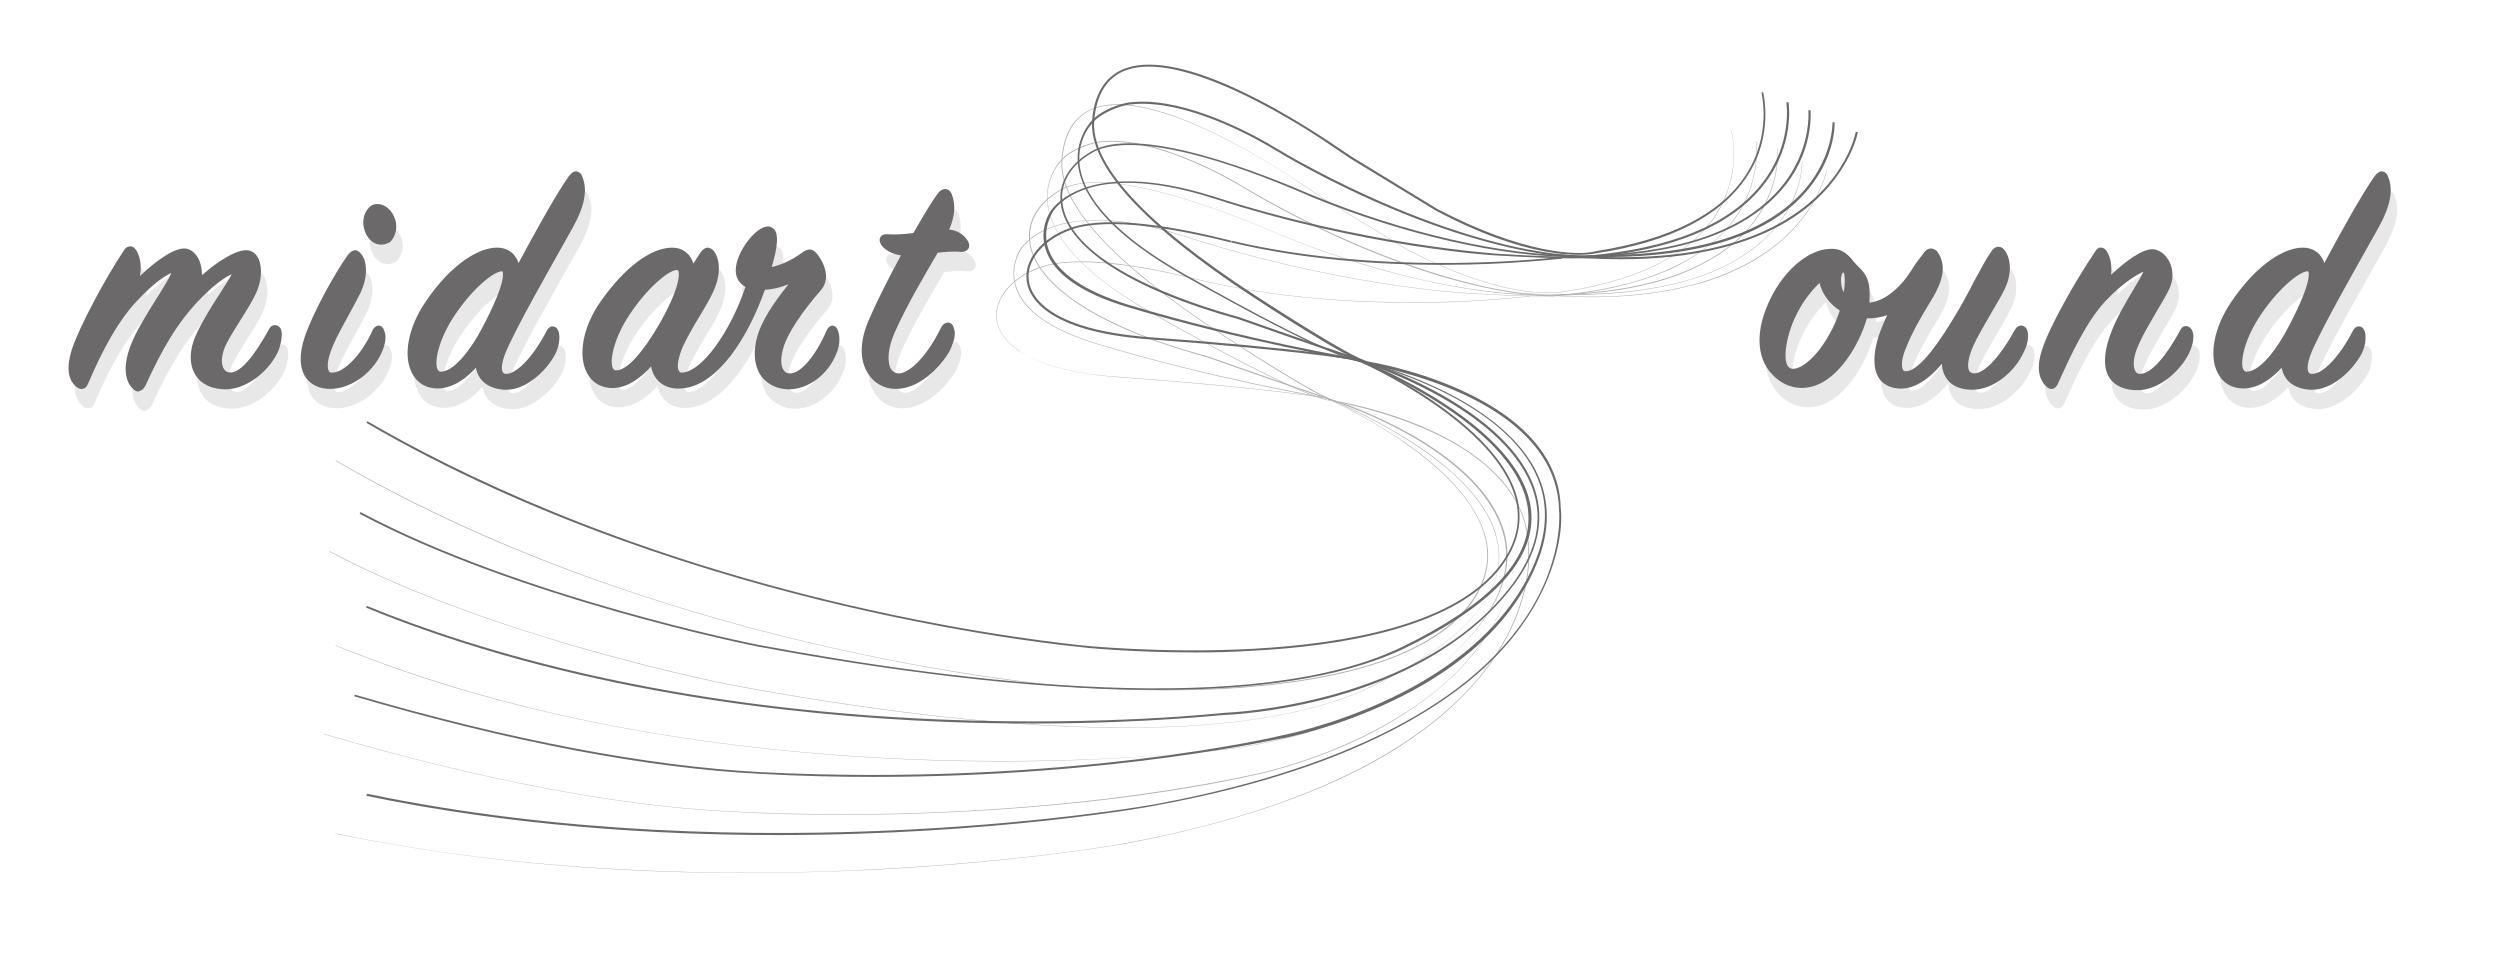 <?xml version="1.0" encoding="utf-8"?>
<!-- Generator: Adobe Illustrator 17.0.0, SVG Export Plug-In . SVG Version: 6.00 Build 0)  -->
<!DOCTYPE svg PUBLIC "-//W3C//DTD SVG 1.1//EN" "http://www.w3.org/Graphics/SVG/1.1/DTD/svg11.dtd">
<svg xmlns="http://www.w3.org/2000/svg" xmlns:xlink="http://www.w3.org/1999/xlink" version="1.1" id="Livello_1" x="0px" y="0px" width="580.5px" height="226.8px" viewBox="0 0 580.5 226.8" xml:space="preserve">
<g>
	<defs>
		<rect id="SVGID_1_" width="580.5" height="226.8"/>
	</defs>
	<clipPath id="SVGID_2_">
		<use xlink:href="#SVGID_1_"/>
	</clipPath>
	<path clip-path="url(#SVGID_2_)" fill="#E9E8E9" d="M33.7,95.4c-0.4,0-0.9-0.1-1.4-0.7c-0.7-0.6-3.1-3.5-0.3-10.4   c1.2-3,3.6-6.9,5.8-10.4c1.4-2.2,3-4.8,3.5-6c-1.1,0.4-4.1,2.2-8.3,6.8c-3.8,4.1-7.4,10.3-11.1,19c-0.3,0.7-0.7,1-1.2,1.1   c-0.5,0.1-1-0.1-1.5-0.5c-2-1.7-2.3-4.6-1-8.7c1.7-5.1,7.5-16.1,12.1-23c0.5-0.8,1.1-0.9,1.5-0.9c0.4,0,0.9,0.2,1.4,1   c0.9,1.6,1.2,3.6,0.8,5.9c3.2-3.1,7.6-6.4,10.2-6.4c0,0,0.1,0,0.1,0h0c1.1,0,2,0.6,2.8,1.6c0.9,1.2,1.3,2.9,1.3,4.6   c3.5-3.1,7.7-5.8,10.2-5.8c0,0,0.1,0,0.1,0c1,0,1.9,0.5,2.5,1.4c1.2,1.8,1.2,5.1,0,8c-0.8,2-2.4,4.5-3.9,6.9   c-1.2,1.9-2.4,3.8-3.2,5.4c-1.2,2.3-1.4,4.7-0.6,5.9c0.4,0.6,0.9,0.8,1.6,0.8c3.3-0.1,7.5-7.6,8.9-10.1c0.4-0.8,1-0.9,1.3-0.9   c0.5,0,1,0.2,1.3,0.7c0.7,0.9,0.2,3.8-0.6,5.6c-2.4,4.9-7.6,8.6-12.1,8.6c-3.2,0-5.7-1.2-7-3.3c-1.5-2.4-1.5-5.8,0.1-9.3   c1.4-3.1,3.7-6.8,5.6-9.7c1-1.6,2.2-3.4,2.7-4.4c-1,0.4-3.3,1.7-6.8,5.2c-5.9,5.9-9.5,12.5-13.2,20.6c-0.4,0.8-0.9,1.2-1.5,1.3   C33.8,95.4,33.8,95.4,33.7,95.4"/>
	<path clip-path="url(#SVGID_2_)" fill="#E9E8E9" d="M78.2,94.8c-2.5,0-4.4-0.9-5.6-2.5c-1.6-2.2-1.7-5.6-0.3-9.7h0   c2-5.8,7.1-14.9,9.9-18.8c0.4-0.5,0.9-1.1,1.7-1.2c0.5,0,0.9,0.2,1.3,0.7c1.5,1.5,1.9,5.2,0,9.2c-0.7,1.4-1.6,3.1-2.6,4.9   c-1.4,2.6-2.9,5.2-3.8,7.4c-1.4,3.3-1.4,5.2-0.9,5.9c0.1,0.2,0.3,0.4,0.9,0.3c2.8-0.1,6.9-4.5,9.3-10c0.5-0.8,1.1-0.9,1.3-0.9   c0.5,0,1,0.3,1.2,0.9c0.7,1.4,0.5,3.2-0.5,5.4C87.9,91.3,82.8,94.8,78.2,94.8"/>
	<path clip-path="url(#SVGID_2_)" fill="#E9E8E9" d="M89.6,81.6"/>
	<path clip-path="url(#SVGID_2_)" fill="#E9E8E9" d="M90.1,61.3c-0.1,0-0.2,0-0.4,0c-1.2-0.1-2.3-0.9-3-2.1   c-1.3-2.2-1.1-4.9,0.5-6.5c0.6-0.7,1.5-0.9,2.4-0.8c1.3,0.2,2.6,1.2,3.3,2.7c1.2,2.3,0.5,4.7-0.7,6C91.6,61,90.9,61.3,90.1,61.3"/>
	<path clip-path="url(#SVGID_2_)" fill="#E9E8E9" d="M119.1,95c-0.1,0-0.3,0-0.4,0c-3.7-0.2-6.1-2-6.7-5.1c-2,2.2-5.2,4.8-8.9,4.8   c-2.6,0-4.7-1.2-5.9-3.5c-2.2-4.1-0.9-10.7,3.1-16.6c6.3-9.3,12.7-12.6,16.6-12.6c1.5,0,2.8,0.5,3.8,1.5c0.5,0.6,1,1.3,1.2,2.1   c4.1-7.7,9.1-16.6,11.7-20.2c0.6-0.8,1.2-1.2,1.8-1.1c0.4,0.1,1,0.3,1.3,1.2c1.3,3.1,0.6,6.9-2.4,12.2c-0.8,1.4-1.7,3-2.7,4.8   c-3.8,6.8-9.1,16.1-12.1,22.5c-1.6,3.4-1.7,5.3-1.2,6c0.1,0.1,0.3,0.4,0.9,0.3l0,0c2.5-0.1,6.4-4.4,9.3-10.1c0.5-0.8,1.1-1,1.4-0.9   c0.5,0,0.9,0.3,1.2,0.9c0.5,1.1,0.4,3.3-0.6,5.4C128.3,90.8,123.6,95,119.1,95 M118,67.5c-1.9,0-7.2,4.3-11.5,11.1v0   c-3.2,5.1-4.2,10-3.4,11.7c0.2,0.3,0.4,0.5,0.7,0.5c0,0,0,0,0.1,0c2.7,0,6.6-4.3,10-11c5.2-10,4.4-12,4.3-12.2   C118.2,67.5,118.2,67.5,118,67.5L118,67.5z"/>
	<path clip-path="url(#SVGID_2_)" fill="#E9E8E9" d="M191.1,65.5l-2.8,3.1c-5.1,5.7-8.2,10.3-9.3,14.1c-1,3.3-0.7,6.3,0.7,8.2   c1.1,1.5,2.8,2.3,4.9,2.4c3.8,0.1,8.1-3,10-7.3c0.7-1.7,0.6-3.3,0.4-4.1c-2.2,5.2-6.2,11-10.1,10.7c-1-0.1-1.8-0.5-2.4-1.4   c-1-1.5-1.1-4-0.2-6.9c1.6-5,7.2-11.6,8.9-13.6C192.5,69.2,191.9,67.1,191.1,65.5"/>
	<path clip-path="url(#SVGID_2_)" fill="#E9E8E9" d="M184.7,94.9c-0.1,0-0.2,0-0.3,0c-2.6-0.1-4.7-1.2-6.1-3c-1.7-2.4-2-5.8-0.9-9.5   c1-3.3,3.4-7.2,7.2-11.9c-1.9,0.8-3.8,1.2-5.5,1.3c-3.8,10.8-10.9,22.3-19.3,22.9c-2.1,0.2-4-0.4-5.3-1.6c-0.9-0.9-1.6-2.1-1.8-3.5   c-2.1,2.3-5.3,5-9,5c-2.6,0-4.7-1.2-5.9-3.5c-2.2-4.1-0.9-10.8,3.1-16.5c5.5-7.9,11.7-12.6,16.7-12.6c2.4,0,4.2,1.4,4.9,3.7   c0.7-1.1,1.3-2,1.6-2.5c0.5-0.7,1-1.1,1.6-1.2c0.3,0,0.9,0.1,1.4,0.6c1.4,1.6,2,5.1,0.2,9.2c-0.7,1.7-2,3.9-3.4,6.2   c-1.5,2.5-3,5.1-3.9,7.1c-1.3,3.2-1.3,5-0.8,5.6c0.1,0.2,0.3,0.4,0.9,0.3c4.5-0.4,11-9.5,14.5-19.9c-1.7-0.9-2.5-2.5-2.2-4.7   c0.5-3.9,4.6-9.1,7.2-9.3c0.9-0.1,1.4,0.4,1.7,0.7c1,1.2,0.8,3.9-0.6,8.7c2.2-0.5,4.5-1.5,7-3.3c1-0.7,2.1-1.3,3.3,0   c1.5,1.7,3.7,5.7,1.1,8.7c-4.4,5-7.6,9.9-8.6,13c-0.8,2.5-0.8,4.6,0,5.6c0.3,0.4,0.7,0.7,1.3,0.7c2.5,0.2,6.1-4,8.7-10.1   c0.3-0.6,0.8-1,1.3-1c0.3,0,0.9,0.2,1.2,1c0.5,1.1,0.7,3.3-0.3,5.5C193.8,91.5,189.1,94.9,184.7,94.9 M158.6,67.2   c-1.8,0-7.1,4.3-11.4,11.1v0c-3.2,5.1-4.2,10-3.4,11.7c0.2,0.3,0.4,0.5,0.7,0.5c2.5,0.1,6.2-4,10.3-11.1c4.3-7.6,4.6-11.1,4.2-12   C159,67.3,158.9,67.2,158.6,67.2C158.7,67.2,158.7,67.2,158.6,67.2"/>
	<path clip-path="url(#SVGID_2_)" fill="#E9E8E9" d="M209.5,94.8c-0.1,0-0.2,0-0.3,0c-2.5-0.1-4.7-1.3-6.1-3.5   c-1.2-1.8-2.7-5.7,0-12.2c1.5-3.5,4.4-9.5,7.6-15.3c-2.1-0.3-3.7-1.3-4.4-2.2l0,0c-0.7-0.9-0.6-1.6-0.4-2c0.2-0.4,0.7-0.8,1.9-0.7   c1.7,0.1,3.6,0,5.8-0.3c2.7-4.7,4.5-7.7,5.7-9.2c0.7-1,1.4-1,1.8-1c0.3,0,1,0.2,1.4,1.2c0.9,2.4,0.8,5-0.6,8.2   c2.8,0.3,3.9,2,4.3,2.6c0.5,0.9,0.4,1.5,0.2,1.8c-0.3,0.5-0.9,0.8-1.7,0.8c-1.8-0.2-4.1,0-5.5,0.2l-0.2,0.4   c-3,5.1-7.1,12.1-9.8,18.2c-1.5,3.4-1.8,6.7-0.8,8.4c0.4,0.6,1,1,1.7,1c2.6,0.1,6.8-4.2,9.9-10.6c0.4-0.8,1-1.2,1.7-1.2   c0.3,0,1,0.2,1.3,1.3c0.5,1.5,0,3-0.8,4.9C221,88.1,215.9,94.8,209.5,94.8"/>
	<path clip-path="url(#SVGID_2_)" fill="#E9E8E9" d="M459.5,95c-2.5,0-4.4-0.7-5.6-2.1c-0.9-1-1.4-2.3-1.5-3.9   c-3.5,4.1-6.9,6-10.2,5.7c-2-0.2-3.5-1-4.4-2.4c-1.4-2.1-1.4-5.6-0.1-9.7c0.5-1.5,1.2-3.2,2-4.9c-1.6,0.5-3.2,0.8-4.7,0.7   c-1.9,6.5-6.6,13.9-12.2,15.7c-4,1.3-7.9-0.1-10.6-3.6c-3.2-4.3-2.8-10.9,1.1-18c3.3-5.9,8.3-9.9,12.8-10.2c2.5-0.2,4,0.6,5.8,2.9   c0.4,0.5,0.8,0.9,1.1,1.2c1.5,1.5,2.9,2.9,2.6,7.7c0,0.2,0,0.4,0,0.7c4-0.5,7.6-4.1,9.7-7.5c0.6-1,1.5-2.3,2.4-3.4l0.6-0.8   c0.5-0.7,1.1-0.9,1.5-0.9c0.4,0,1,0.1,1.6,0.8c2,2.9,1.5,6.4-1.4,11.1c-2.8,4.6-4.5,7.6-5.9,11.1c-1.2,2.8-1.1,4.6-0.7,5.2   c0.1,0.2,0.3,0.3,0.5,0.3c2.3,0.2,6.1-3.9,10.6-11.3c2.4-3.8,4.1-7.1,5.5-9.8c1.5-2.7,2.6-4.9,3.8-6.6c0.5-0.8,1.1-1.2,1.7-1.2   c0.5,0,1,0.2,1.4,0.7c1.4,1.7,2,5.3,0,9.3c-0.7,1.5-1.9,3.4-3.1,5.5c-1.5,2.6-3.1,5.3-4.1,7.5c-1.4,3.2-1.4,5.1-0.9,5.9   c0.1,0.1,0.4,0.5,1.2,0.5c2.4-0.1,6.1-4.1,9.4-10.2c0.7-1.2,2.1-1.2,2.7-0.1c0.5,1,0.5,3.2-0.7,5.4C469.4,90.7,464.5,95,459.5,95    M424,70.2c-1.8,1.7-3.5,3.9-4.7,6.1c-3.2,5.6-4,12.2-2.4,13.5c0.3,0.3,0.8,0.4,1.4,0.3c1.8-0.3,5-2.6,8-8c1.1-1.9,1.8-3.7,2.4-5.5   C426.6,75.3,424.6,72.9,424,70.2 M429.5,67.7c0,0-0.4,0.4-0.5,1.2v0c-0.1,1.3,0.1,2.5,0.6,3.5c0.3-1.7,0.3-3,0.2-3.7   C429.8,68,429.6,67.8,429.5,67.7"/>
	<path clip-path="url(#SVGID_2_)" fill="#E9E8E9" d="M497.8,95.1c-2.9,0-5-0.9-6.3-2.6c-1.6-2.2-1.6-5.5-0.2-9.7   c1.3-3.9,3.8-8.1,5.6-11.1c0.9-1.5,1.9-3.2,2.3-4.1c-1.2,0.5-4.7,2.4-8.9,6.9c-4.4,4.8-7.8,12.1-11,19.2c-0.3,0.6-0.7,1-1.2,1.1   c-0.5,0.1-1-0.1-1.5-0.6c-1.9-1.9-2.2-4.8-0.9-8.6c1.6-5.1,7.7-15.9,12.3-22.7c0.5-0.8,1-1,1.4-0.9c0.4,0,0.9,0.2,1.4,1   c0.8,1.4,1.1,3.2,0.9,5.3c3.1-2.9,7.4-6.3,10-5.9c1.4,0.2,2.7,1.3,3.5,2.8c1,1.9,1,4.3,0,6.4c-0.7,1.5-1.9,3.5-3.1,5.5   c-1.5,2.6-3.1,5.3-4,7.4c-1.5,3.3-1.3,5.4-0.7,6.3c0.3,0.4,0.7,0.6,1.2,0.5c2.4-0.1,5.8-3.9,9.2-10.2c0.4-0.8,1-0.9,1.3-0.9   c0.2,0,0.8,0.1,1.3,0.8c0.7,1.1,0.5,3.2-0.6,5.5C507.8,90.6,502.9,95.1,497.8,95.1"/>
	<path clip-path="url(#SVGID_2_)" fill="#E9E8E9" d="M477.8,93.3"/>
	<path clip-path="url(#SVGID_2_)" fill="#E9E8E9" d="M538.4,95c-0.1,0-0.3,0-0.4,0c-3.7-0.2-6.1-2-6.7-5.1c-2,2.2-5.2,4.8-8.9,4.8   c-2.6,0-4.7-1.2-5.9-3.5c-2.2-4.1-0.9-10.7,3.1-16.6c6.3-9.3,12.7-12.6,16.6-12.6c1.5,0,2.8,0.5,3.8,1.5c0.5,0.6,1,1.3,1.2,2.1   c4.1-7.7,9.1-16.6,11.7-20.2c0.6-0.8,1.2-1.2,1.8-1.1c0.4,0.1,1,0.3,1.3,1.2c1.3,3.1,0.6,6.9-2.4,12.2c-0.8,1.4-1.7,3-2.7,4.8   c-3.8,6.8-9.1,16.1-12.1,22.5c-1.6,3.4-1.7,5.3-1.2,6c0.1,0.1,0.3,0.4,1,0.3l0,0c2.5-0.1,6.4-4.4,9.3-10.1c0.5-0.8,1.1-1,1.4-0.9   c0.5,0,0.9,0.3,1.2,0.9c0.5,1.1,0.4,3.3-0.6,5.4C547.6,90.8,542.9,95,538.4,95 M537.3,67.5c-1.9,0-7.2,4.3-11.5,11.1v0   c-3.2,5.1-4.2,10-3.4,11.7c0.2,0.3,0.4,0.5,0.7,0.5c0,0,0,0,0.1,0c2.7,0,6.6-4.3,10-11c5.2-10,4.4-12,4.3-12.2   C537.5,67.5,537.5,67.5,537.3,67.5L537.3,67.5z"/>
	<path clip-path="url(#SVGID_2_)" fill="#B0B0AF" d="M173.6,202.7c-9.6,0-19-0.2-28.3-0.7c-23.8-1.2-46.4-4.1-67.4-8.4l0-0.1   c20.9,4.4,43.6,7.2,67.4,8.4c19,1,38.8,1,58.7-0.1c34-1.8,57-5.9,57.2-6c22.9-4.2,42-10.5,56.9-18.6c11.9-6.5,21.2-14.1,27.5-22.7   c5.6-7.7,7.8-14.7,8.7-19.3c0.9-4.9,0.5-8.1,0.5-8.1c-0.1-6.1-2.5-11.6-7.2-16.5c-3.7-3.9-8.8-7.4-15.2-10.3   c-10.9-5-21.8-6.9-21.9-6.9c-4-0.6-25.5-14.8-26.4-15.4c-25.9-16.9-38.6-30.8-37.6-41.2c0.5-5.7,2.7-9.5,6.6-11.3   c5.4-2.6,14-1.3,25.6,3.9c9.5,4.2,18.5,10,23.1,13l4.6,3.1l20,12.2c13,6.8,22.4,9.2,28,9.9c6.1,0.8,9.1,0,9.2,0   c9.3-1.4,17.1-3.9,23.2-7.3c5-2.8,9-6.4,11.6-10.5c6.2-9.5,3.7-19.2,3.6-19.3l0.1,0c0,0.1,2.6,9.8-3.6,19.4   c-2.7,4.1-6.6,7.7-11.7,10.5c-6.1,3.4-13.9,5.9-23.2,7.3c0,0-3.1,0.8-9.2,0c-5.6-0.7-15-3.1-28-9.9l-20-12.2l-4.6-3.1   c-4.6-3.1-13.6-8.8-23.1-13c-11.5-5.1-20.1-6.4-25.5-3.9c-3.8,1.8-6,5.6-6.5,11.2c-1,10.4,11.7,24.2,37.5,41.1   c0.2,0.1,22.4,14.7,26.4,15.3c0.1,0,11.1,1.8,22,6.9c6.4,3,11.5,6.5,15.2,10.4c4.6,4.9,7.1,10.5,7.2,16.6c0,0,0.4,3.2-0.5,8.1   c-0.9,4.6-3.1,11.6-8.7,19.3c-6.3,8.6-15.6,16.3-27.5,22.8c-14.9,8.1-34.1,14.3-56.9,18.6c-0.2,0-23.3,4.2-57.3,6   C193.9,202.4,183.7,202.7,173.6,202.7"/>
	<path clip-path="url(#SVGID_2_)" fill="#B0B0AF" d="M195.7,189.2c-8.3,0-17-0.2-26-0.7c-26.4-1.3-58.2-7.4-94.5-18l0-0.1   c36.2,10.6,68,16.7,94.4,18c36.5,1.9,67.5-0.6,87.1-2.9c21.2-2.6,33.9-5.6,34-5.6c0.1,0,12-2.3,25.1-8.6c7.7-3.7,14.4-8,19.8-12.8   c6.7-6,11.6-12.9,14.3-20.4c2.7-7.3,2.3-14.2-1.1-20.4c-4.9-9.1-15.5-15.4-23.5-19c-8.5-3.9-15.9-5.7-16.3-5.7   c-0.3,0.1-5.2,0.3-41.3-20.1c-8.4-4.8-14.8-9.6-18.9-14.4c-3.3-3.8-5.2-7.6-5.6-11.3c-0.7-6.4,3.4-10.3,3.4-10.3   c1.4-1.6,4.5-3.1,7.7-3.9c11.3-1.9,26.5,5.8,32.5,9.2c0,0,4,2.4,7.4,4.3c21.5,11.9,38.5,17.2,49,19.7c11.3,2.6,17.7,2.4,17.7,2.4   c10.8-0.9,20-3,27.2-6.4c6-2.7,10.7-6.3,14-10.6c7.1-9.2,5.6-18.7,5.6-18.8l0.1,0c0,0.1,1.5,9.7-5.6,18.9   c-3.4,4.3-8.1,7.9-14.1,10.7c-7.3,3.3-16.4,5.5-27.3,6.4c-0.1,0-6.4,0.2-17.7-2.4c-10.5-2.4-27.5-7.8-49-19.7   c-3.4-1.9-7.3-4.3-7.4-4.3c-6-3.4-21.1-11.1-32.4-9.2c-3.1,0.8-6.2,2.3-7.6,3.9c0,0-4.1,3.8-3.4,10.2c0.4,3.6,2.3,7.4,5.6,11.2   c4.1,4.8,10.5,9.6,18.9,14.3c36.6,20.7,41.1,20.1,41.2,20.1l0,0l0,0c0.1,0,7.7,1.8,16.3,5.8c8,3.6,18.6,9.9,23.5,19   c3.4,6.3,3.8,13.2,1.1,20.5c-2.7,7.5-7.5,14.4-14.3,20.4c-5.4,4.8-12.1,9.2-19.8,12.9c-13.2,6.3-25,8.6-25.1,8.6   c-0.1,0-12.9,3.1-34.1,5.6C242.1,187.4,220.9,189.2,195.7,189.2"/>
	<path clip-path="url(#SVGID_2_)" fill="#B0B0AF" d="M232.8,176.8c-6.4,0-13.4-0.1-20.8-0.4c-22.3-0.9-43.9-3.2-64.3-6.8   c-25.4-4.5-48.9-11.1-69.8-19.7l0-0.1c20.9,8.5,44.3,15.2,69.7,19.7c20.3,3.6,41.9,5.9,64.2,6.8c38,1.5,65.1-1.6,65.4-1.6   c0.1,0,11.5-0.4,25.4-4.3c8.1-2.3,15.5-5.3,21.9-9c8-4.6,14.6-10.2,19.4-16.8c5.4-7.3,7.1-14.5,4.9-21.5c-2.2-7-8.2-13.7-17.9-19.9   c-9-5.7-18-8.9-20.5-9.8c-11.8-4-30.1-10.4-30.3-10.5c-13.4-3.7-23.9-8.1-31-13.2c-6.1-4.3-9.6-9-10.1-13.6   c-0.6-4.8,2.1-9.2,7.3-12.1c4.7-2.6,13.3-2.2,25.5,1.2c10.1,2.8,20.2,7,25.3,9.2c9.9,4.1,20.5,7.5,30.7,10c11.8,2.8,22.6,4.2,32,4   c11.9-0.2,22.1-1.8,30.2-4.9c6.6-2.5,11.9-6,15.8-10.3c7.8-8.9,6.9-18.5,6.9-18.6l0.1,0c0,0.1,1,9.8-6.9,18.7   c-3.9,4.4-9.2,7.8-15.8,10.4c-8.1,3.1-18.3,4.7-30.2,4.9c-0.5,0-0.9,0-1.4,0c-9,0-19.3-1.4-30.6-4.1c-10.2-2.4-20.8-5.9-30.7-10   c-5.1-2.2-15.2-6.4-25.3-9.2c-12.2-3.4-20.8-3.8-25.4-1.2c-5.2,2.9-7.8,7.2-7.3,12c0.5,4.5,4,9.2,10.1,13.5c7.1,5,17.5,9.5,31,13.1   c0.2,0.1,18.5,6.5,30.3,10.5c2.6,0.9,11.6,4.1,20.6,9.8c9.7,6.2,15.7,12.9,17.9,19.9c2.2,7,0.5,14.3-5,21.6   c-4.9,6.6-11.4,12.2-19.5,16.8c-6.4,3.7-13.8,6.7-22,9c-13.9,3.9-25.3,4.3-25.4,4.3C277.2,174.7,259.5,176.8,232.8,176.8"/>
	<path clip-path="url(#SVGID_2_)" fill="#B0B0AF" d="M261.4,169c-2.6,0-5.4,0-8.1-0.1c-24.1-0.6-52.5-4-84.6-10   c-0.1,0-13.9-2.8-32.1-7.9c-16.8-4.8-40.8-12.6-60.1-22.9l0.1-0.1c10.7,5.7,29.7,14.3,60.1,22.9c18.2,5.1,32,7.9,32.1,7.9   c32.1,6,60.5,9.4,84.6,10c28.6,0.8,50.5-2.4,65-9.4c20.1-9.7,30.1-20.1,29.6-30.9c-0.2-4.7-2.4-9.6-6.6-14.4   c-3.3-3.9-8-7.7-13.7-11.4c-9.8-6.3-19.6-10.2-19.7-10.2c-0.3,0-26.5-4.5-53.3-12.6c-10.6-3.2-16.9-7.6-18.8-13   c-1.7-4.9,0.9-8.9,0.9-8.9c0,0,1.8-3.3,7.4-5.3c3.2-1.2,7.1-1.7,11.5-1.6c5.5,0.1,11.8,1.3,18.7,3.5l0,0.1   c-8.7-2.7-20.9-5.3-30.1-1.9c-5.5,2-7.3,5.2-7.3,5.3c0,0-2.7,4-0.9,8.8c1.9,5.4,8.2,9.7,18.7,12.9c26.8,8.1,53.1,12.5,53.3,12.6   c0.1,0,9.9,3.9,19.7,10.2c5.8,3.7,10.4,7.6,13.7,11.4c4.2,4.8,6.4,9.7,6.6,14.5c0.4,10.8-9.6,21.3-29.7,31   C305.2,165.8,286.1,169,261.4,169"/>
	<path clip-path="url(#SVGID_2_)" fill="#B0B0AF" d="M358,68.8c-3.9,0-9.5-0.2-17.8-0.7c-0.3,0-30.4-1.8-65.8-13.4l0-0.1   C309.8,66.2,339.8,68,340.1,68c21.8,1.4,25.5,0.3,25.6,0.3l0,0c11.5,0,21.4-1.5,29.4-4.3c6.5-2.3,11.8-5.6,15.7-9.6   c4.1-4.2,5.9-8.6,6.8-11.6c0.9-3.2,0.8-5.4,0.8-5.4l0.1,0c0,0,0.1,2.2-0.8,5.4c-0.8,3-2.7,7.4-6.8,11.6c-3.9,4.1-9.3,7.4-15.8,9.7   c-8,2.8-17.9,4.3-29.4,4.4C365.6,68.4,364,68.8,358,68.8"/>
	<path clip-path="url(#SVGID_2_)" fill="#B0B0AF" d="M270.3,160.3c-15.2,0-26.7-1.2-26.9-1.3c-0.2,0-22.9-2.1-54.5-9.5   c-18.6-4.3-36.5-9.7-53.4-15.8c-21.1-7.7-40.5-16.7-57.6-26.7l0.1-0.1c17.2,10,36.6,19,57.6,26.7c16.8,6.1,34.8,11.5,53.3,15.8   c31.6,7.4,54.2,9.4,54.5,9.5c0.2,0,19,2,40.2,0.9c12.5-0.7,23.3-2.3,32.3-4.8c11.2-3.1,19.3-7.7,24.3-13.5c4.4-5.2,6-10.7,4.7-16.4   c-1-4.2-3.5-8.5-7.6-12.8c-3.2-3.5-7.5-7-12.5-10.4c-8.6-5.8-16.8-9.4-16.9-9.4c-0.1,0-12.6-2.3-48.2-4.9c-9.1-0.7-16.3-2.3-21.2-5   c-4.2-2.2-6.7-5.1-7.1-8.4c-0.7-4.9,3.5-9.9,10.1-12.2c4.9-1.7,15.3-2.6,37.2,3l0,0.1c-7.2-1.8-13.7-3.1-19.4-3.7   c-7.8-0.9-13.8-0.7-17.8,0.8c-6.6,2.3-10.7,7.3-10,12.1c0.4,3.2,2.9,6,7,8.3c4.9,2.6,12,4.3,21.2,4.9c35.7,2.6,48.1,4.9,48.3,4.9   c0.1,0,8.3,3.7,17,9.5c5.1,3.4,9.3,6.9,12.5,10.4c4.1,4.4,6.6,8.7,7.6,12.9c1.3,5.7-0.3,11.3-4.7,16.5c-5,5.8-13.2,10.4-24.4,13.5   c-8.9,2.5-19.8,4.1-32.3,4.8C279.1,160.2,274.6,160.3,270.3,160.3"/>
	<path clip-path="url(#SVGID_2_)" fill="#B0B0AF" d="M327.8,70.3c-13.1,0-31.3-1-49.1-5.2l0-0.1c19.2,4.6,39,5.3,52.2,5.2   c14.3-0.2,24.3-1.5,24.4-1.5l0,0.1c-0.1,0-10,1.3-24.4,1.5C330,70.3,328.9,70.3,327.8,70.3"/>
	<path clip-path="url(#SVGID_2_)" fill="#B0B0AF" d="M369.5,69c-4.9,0-10.1-0.3-15.5-0.9l0-0.1c14.6,1.6,27.3,1,37.9-1.6   c8.4-2.1,15.5-5.5,21.1-10.1c9.4-7.9,11.1-16.7,11.1-16.8l0.1,0c0,0.1-1.7,9-11.1,16.9c-5.5,4.6-12.7,8.1-21.1,10.1   C385.2,68.2,377.7,69,369.5,69"/>
	<path clip-path="url(#SVGID_2_)" fill="#6B696A" d="M180.6,193.9c-29,0-62.3-2.2-95.5-9.1l0.1-0.5c90.7,18.9,182.3,2.6,183.3,2.4   c28.5-5.3,66.3-16.7,84.3-41.2c10.7-14.6,9.2-27.1,9.2-27.3c-0.2-7.6-4.2-18.3-22.3-26.7c-10.9-5-21.8-6.8-21.9-6.9   c-4-0.6-25.6-14.8-26.5-15.4c-26-17-38.6-30.9-37.7-41.4c0.5-5.8,2.8-9.6,6.7-11.5c12.5-5.9,38.3,9.9,48.8,16.9l4.6,3.1l20,12.2   c19.8,10.4,32.8,11,37,9.8c17.1-2.7,28.8-8.6,34.7-17.7c6.1-9.5,3.6-19,3.6-19.1l0.4-0.1c0,0.1,2.6,9.9-3.7,19.5   c-6,9.2-17.8,15.3-35,17.9c-0.1,0-12.4,3.3-37.3-9.9l-20-12.2l-4.6-3.1c-4.5-3.1-13.6-8.8-23-13c-11.5-5.1-20-6.4-25.3-3.9   c-3.7,1.8-5.9,5.5-6.4,11.1c-1,10.3,11.7,24.1,37.5,40.9c0.2,0.1,22.4,14.7,26.3,15.3c0.1,0,11.1,1.8,22,6.9   c14.5,6.7,22.3,16.1,22.5,27.1c0.6,4.3-0.6,15.7-9.3,27.6c-6.3,8.7-15.6,16.3-27.6,22.8c-14.9,8.1-34.1,14.4-57,18.6   C268,187.2,230.8,193.9,180.6,193.9"/>
	<path clip-path="url(#SVGID_2_)" fill="#6B696A" d="M202.8,180.4c-8.3,0-17-0.2-26-0.7c-26.4-1.3-58.2-7.4-94.5-18l0.1-0.4   c36.2,10.6,68,16.6,94.4,18c69.9,3.5,120.6-8.4,121.1-8.6c0.1,0,11.9-2.3,25.1-8.6c21.9-10.5,30.6-23.8,34-33.1   c2.6-7.3,2.3-14.1-1.1-20.3c-4.9-9.1-15.4-15.3-23.4-18.9c-8.3-3.8-15.7-5.6-16.2-5.7c-0.7,0-6.5-0.4-41.4-20.1   c-15.4-8.7-23.6-17.4-24.6-25.8c-0.7-6.5,3.4-10.4,3.4-10.4c1.5-1.6,4.6-3.2,7.8-3.9c11.4-1.9,26.6,5.8,32.6,9.2c0,0,4,2.4,7.4,4.3   c21.5,11.8,38.5,17.2,48.9,19.6c11.3,2.6,17.6,2.4,17.7,2.4c19.8-1.6,33.7-7.3,41.1-16.9c7.1-9.1,5.6-18.6,5.6-18.7l0.5-0.1   c0,0.1,1.6,9.8-5.7,19.1c-7.5,9.7-21.5,15.5-41.5,17.1c-0.3,0-25.6,0.6-66.9-22.1c-3.4-1.9-7.3-4.3-7.4-4.3   c-5.9-3.4-21-11-32.3-9.1c-3.1,0.7-6.1,2.3-7.5,3.8c-0.1,0.1-4,3.8-3.3,10.1c1.2,10.3,13.9,19.5,24.4,25.4   c36.2,20.5,40.9,20.1,41.1,20.1l0,0l0.1,0c0.1,0,7.7,1.8,16.4,5.8c8,3.6,18.6,9.9,23.6,19.1c3.4,6.3,3.8,13.3,1.1,20.7   c-3.4,9.4-12.1,22.9-34.2,33.4c-13.2,6.3-25,8.6-25.2,8.6C297.6,171.3,259,180.4,202.8,180.4"/>
	<path clip-path="url(#SVGID_2_)" fill="#6B696A" d="M239.9,168c-6.4,0-13.4-0.1-20.8-0.4c-35.1-1.4-86.8-7.1-134.1-26.5l0.2-0.4   c26.1,10.7,70.5,23.9,133.9,26.4c38,1.5,65.1-1.6,65.4-1.6c0.5,0,45.6-1.7,66.7-29.9c5.4-7.3,7.1-14.5,4.9-21.4   c-5.7-18.1-35-28.4-38.3-29.6c-11.8-4-30.1-10.4-30.3-10.5c-25-6.9-40-16.7-41.2-26.9c-0.6-4.8,2.1-9.3,7.4-12.2   c4.7-2.6,13.4-2.3,25.7,1.1c10.1,2.8,20.2,7,25.3,9.2c21.4,8.8,44.1,14,61.3,14c0.4,0,0.9,0,1.3,0C389,59,404.4,53.9,413,44.1   c7.8-8.8,6.9-18.4,6.9-18.5l0.5,0c0,0.1,1,9.9-7,18.8c-8.7,9.8-24.2,15-46.2,15.3c-0.4,0-0.9,0-1.3,0c-17.2,0-40-5.2-61.4-14   c-35-15.3-47-12.4-50.6-10.4c-5.1,2.8-7.8,7.1-7.2,11.8c1.7,14.3,29.2,23.3,40.9,26.5c0.2,0.1,18.5,6.5,30.3,10.5   c3.3,1.1,32.9,11.5,38.6,29.9c2.2,7,0.5,14.4-5,21.8c-6.1,8.2-18.3,19.4-41.5,25.9c-13.9,3.9-25.3,4.3-25.4,4.3   C284.4,165.9,266.7,168,239.9,168"/>
	<path clip-path="url(#SVGID_2_)" fill="#6B696A" d="M268.6,160.2c-30.2,0-64.3-4.8-92.8-10.1c-0.6-0.1-55.3-11.1-92.3-30.8l0.2-0.4   c36.9,19.7,91.6,30.7,92.2,30.8c49.6,9.3,115.7,16.9,149.5,0.6c20-9.7,30-20,29.5-30.7c-0.8-20.5-39.5-35.7-39.8-35.8   c-0.2,0-26.5-4.5-53.3-12.5c-10.6-3.2-17-7.6-18.9-13.1c-1.8-5,0.9-9,1-9.1c0.1-0.1,7.5-13,37.8-3.5l-0.1,0.4   c-29.9-9.5-37.1,3.1-37.2,3.3c0,0.1-2.6,3.9-0.9,8.7c1.9,5.3,8.2,9.6,18.6,12.8c26.8,8.1,53.1,12.5,53.3,12.5   c0.4,0.2,39.4,15.5,40.2,36.3c0.4,10.9-9.6,21.4-29.8,31.1C311.2,157.6,290.9,160.2,268.6,160.2"/>
	<path clip-path="url(#SVGID_2_)" fill="#6B696A" d="M365.2,60c-3.9,0-9.6-0.2-18-0.7c-0.3,0-30.4-1.8-65.9-13.4l0.1-0.4   C317,57,347,58.8,347.3,58.9c21.7,1.4,25.5,0.3,25.5,0.3l0.1,0c21-0.1,36.1-4.8,45-13.9c7.8-8.1,7.6-16.8,7.6-16.9l0.5,0   c0,0.1,0.1,2.3-0.8,5.5c-0.8,3-2.7,7.4-6.8,11.7c-8.9,9.3-24.1,14-45.3,14.1C372.7,59.7,371,60,365.2,60"/>
	<path clip-path="url(#SVGID_2_)" fill="#6B696A" d="M277.5,151.5c-15.2,0-26.8-1.2-26.9-1.3c-0.2,0-22.9-2.1-54.5-9.5   c-29.2-6.8-72.1-19.8-111-42.5l0.2-0.4c21.5,12.5,58.1,30.1,110.9,42.5c31.6,7.4,54.2,9.4,54.4,9.5c0.8,0.1,75.2,7.9,96.7-17.3   c4.4-5.2,6-10.6,4.7-16.3c-4.2-18.1-36.6-32.4-36.9-32.5c-0.1,0-12.5-2.3-48.2-4.9c-24.3-1.8-28-10-28.5-13.5   c-0.7-5,3.5-10.1,10.2-12.4c8.9-3.1,25.2-0.1,37.3,3l-0.1,0.4c-21.9-5.5-32.2-4.7-37-3c-6.5,2.3-10.6,7.2-9.9,11.9   c0.4,3.3,4.1,11.3,28,13.1c35.7,2.6,48.2,4.9,48.3,4.9c0.4,0.2,33,14.6,37.2,32.9c1.3,5.8-0.3,11.4-4.8,16.7   c-11.3,13.3-37.1,17.3-56.8,18.3C286.3,151.4,281.7,151.5,277.5,151.5"/>
	<path clip-path="url(#SVGID_2_)" fill="#6B696A" d="M334.9,61.5c-14.1,0-31.8-1.1-49-5.2l0.1-0.4c36.7,8.7,76.2,3.8,76.6,3.7   l0.1,0.5C362.4,60,351,61.5,334.9,61.5"/>
	<path clip-path="url(#SVGID_2_)" fill="#6B696A" d="M376.4,60.2c-5.4,0-10.6-0.3-15.3-0.8l0-0.5c18.1,1.9,43.1,1.5,58.8-11.6   c9.4-7.8,11-16.6,11-16.7l0.5,0.1c0,0.1-1.7,9-11.2,17C408.5,57.4,391.7,60.2,376.4,60.2"/>
	<path clip-path="url(#SVGID_2_)" fill="#6B696A" d="M32.2,90.9c-0.4,0-0.9-0.1-1.4-0.7c-0.7-0.6-3.1-3.5-0.3-10.4   c1.2-3,3.6-6.9,5.8-10.4c1.4-2.2,3-4.8,3.5-6c-1.1,0.4-4.1,2.2-8.3,6.8c-3.8,4.1-7.4,10.3-11.1,19c-0.3,0.7-0.7,1-1.2,1.1   c-0.5,0.1-1-0.1-1.5-0.5c-2-1.7-2.3-4.6-1-8.7c1.7-5.1,7.5-16.1,12.1-23c0.5-0.8,1.1-0.9,1.5-0.9c0.4,0,0.9,0.2,1.4,1   c0.9,1.6,1.2,3.6,0.8,5.9c3.2-3.1,7.6-6.4,10.2-6.4c0,0,0.1,0,0.1,0h0c1.1,0,2,0.6,2.8,1.6c0.9,1.2,1.3,2.9,1.3,4.6   c3.5-3.1,7.7-5.8,10.2-5.8c0,0,0.1,0,0.1,0c1,0,1.9,0.5,2.5,1.4c1.2,1.8,1.2,5.1,0,8c-0.8,2-2.4,4.5-3.9,6.9   c-1.2,1.9-2.4,3.8-3.2,5.4c-1.2,2.3-1.4,4.7-0.6,5.9c0.4,0.6,0.9,0.8,1.6,0.8c3.3-0.1,7.5-7.6,8.9-10.1c0.4-0.8,1-0.9,1.3-0.9   c0.5,0,1,0.2,1.3,0.7c0.7,0.9,0.2,3.8-0.6,5.6c-2.4,4.9-7.6,8.6-12.1,8.6c-3.2,0-5.7-1.2-7-3.3c-1.5-2.4-1.5-5.8,0.1-9.3   c1.4-3.1,3.7-6.8,5.6-9.7c1-1.6,2.2-3.4,2.7-4.4c-1,0.4-3.3,1.7-6.8,5.2c-5.9,5.9-9.5,12.5-13.2,20.6c-0.4,0.8-0.9,1.2-1.5,1.3   C32.4,90.9,32.3,90.9,32.2,90.9"/>
	<path clip-path="url(#SVGID_2_)" fill="#6B696A" d="M76.7,90.3c-2.5,0-4.4-0.9-5.6-2.5c-1.6-2.2-1.7-5.6-0.3-9.7h0   c2-5.8,7.1-14.9,9.9-18.8c0.4-0.5,0.9-1.1,1.7-1.2c0.5,0,0.9,0.2,1.3,0.7c1.5,1.5,1.9,5.2,0,9.2c-0.7,1.4-1.6,3.1-2.6,4.9   c-1.4,2.6-2.9,5.2-3.8,7.4c-1.4,3.3-1.4,5.2-0.9,5.9c0.1,0.2,0.3,0.4,0.9,0.3c2.8-0.1,6.9-4.5,9.3-10c0.5-0.8,1.1-0.9,1.3-0.9   c0.5,0,1,0.3,1.2,0.9c0.7,1.4,0.5,3.2-0.5,5.4C86.4,86.8,81.3,90.3,76.7,90.3"/>
	<path clip-path="url(#SVGID_2_)" fill="#6B696A" d="M88.1,77.1"/>
	<path clip-path="url(#SVGID_2_)" fill="#6B696A" d="M88.6,56.8c-0.1,0-0.2,0-0.4,0c-1.2-0.1-2.3-0.9-3-2.1   c-1.3-2.2-1.1-4.9,0.5-6.5c0.6-0.7,1.5-0.9,2.4-0.8c1.3,0.2,2.6,1.2,3.3,2.7c1.2,2.3,0.5,4.7-0.7,6C90.1,56.5,89.4,56.8,88.6,56.8"/>
	<path clip-path="url(#SVGID_2_)" fill="#6B696A" d="M117.6,90.5c-0.1,0-0.3,0-0.4,0c-3.7-0.2-6.1-2-6.7-5.1c-2,2.2-5.2,4.8-8.9,4.8   c-2.6,0-4.7-1.2-5.9-3.5c-2.2-4.1-0.9-10.7,3.1-16.6c6.3-9.3,12.7-12.6,16.6-12.6c1.5,0,2.8,0.5,3.8,1.5c0.5,0.6,1,1.3,1.2,2.1   c4.1-7.7,9.1-16.6,11.7-20.2c0.6-0.8,1.2-1.2,1.8-1.1c0.4,0.1,1,0.3,1.3,1.2c1.3,3.1,0.6,6.9-2.4,12.2c-0.8,1.4-1.7,3-2.7,4.8   c-3.8,6.8-9.1,16.1-12.1,22.5c-1.6,3.4-1.7,5.3-1.2,6c0.1,0.1,0.3,0.4,0.9,0.3l0,0c2.5-0.1,6.4-4.4,9.3-10.1c0.5-0.8,1.1-1,1.4-0.9   c0.5,0,0.9,0.3,1.2,0.9c0.5,1.1,0.4,3.3-0.6,5.4C126.8,86.3,122.1,90.5,117.6,90.5 M116.5,63c-1.9,0-7.2,4.3-11.5,11.1v0   c-3.2,5.1-4.2,10-3.4,11.7c0.2,0.3,0.4,0.5,0.7,0.5c0,0,0,0,0.1,0c2.7,0,6.6-4.3,10-11c5.2-10,4.4-12,4.3-12.2   C116.7,63,116.7,63,116.5,63L116.5,63z"/>
	<path clip-path="url(#SVGID_2_)" fill="#6B696A" d="M189.6,61l-2.8,3.1c-5.1,5.7-8.2,10.3-9.3,14.1c-1,3.3-0.7,6.3,0.7,8.2   c1.1,1.5,2.8,2.3,4.9,2.4c3.8,0.1,8.1-3,10-7.3c0.7-1.7,0.6-3.3,0.4-4.1c-2.2,5.2-6.2,11-10.1,10.7c-1-0.1-1.8-0.5-2.4-1.4   c-1-1.5-1.1-4-0.2-6.9c1.6-5,7.2-11.6,8.9-13.6C191,64.7,190.4,62.6,189.6,61"/>
	<path clip-path="url(#SVGID_2_)" fill="#6B696A" d="M183.2,90.4c-0.1,0-0.2,0-0.3,0c-2.6-0.1-4.7-1.2-6.1-3c-1.7-2.4-2-5.8-0.9-9.5   c1-3.3,3.4-7.2,7.2-11.9c-1.9,0.8-3.8,1.2-5.5,1.3c-3.8,10.8-10.9,22.3-19.3,22.9c-2.1,0.2-4-0.4-5.3-1.6c-0.9-0.9-1.6-2.1-1.8-3.5   c-2.1,2.3-5.3,5-9,5c-2.6,0-4.7-1.2-5.9-3.5c-2.2-4.1-0.9-10.8,3.1-16.5c5.5-7.9,11.7-12.6,16.7-12.6c2.4,0,4.2,1.4,4.9,3.7   c0.7-1.1,1.3-2,1.6-2.5c0.5-0.7,1-1.1,1.6-1.2c0.3,0,0.9,0.1,1.4,0.6c1.4,1.6,2,5.1,0.2,9.2c-0.7,1.7-2,3.9-3.4,6.2   c-1.5,2.5-3,5.1-3.9,7.1c-1.3,3.2-1.3,5-0.8,5.6c0.1,0.2,0.3,0.4,0.9,0.3c4.5-0.4,11-9.5,14.5-19.9c-1.7-0.9-2.5-2.5-2.2-4.7   c0.5-3.9,4.6-9.1,7.2-9.3c0.9-0.1,1.4,0.4,1.7,0.7c1,1.2,0.8,3.9-0.6,8.7c2.2-0.5,4.5-1.5,7-3.3c1-0.7,2.1-1.3,3.3,0   c1.5,1.7,3.7,5.7,1.1,8.7c-4.4,5-7.6,9.9-8.6,13c-0.8,2.5-0.8,4.6,0,5.6c0.3,0.4,0.7,0.7,1.3,0.7c2.5,0.2,6.1-4,8.7-10.1   c0.3-0.6,0.8-1,1.3-1c0.3,0,0.9,0.2,1.2,1c0.5,1.1,0.7,3.3-0.3,5.5C192.3,87,187.6,90.4,183.2,90.4 M157.1,62.7   c-1.8,0-7.1,4.3-11.4,11.1v0c-3.2,5.1-4.2,10-3.4,11.7c0.2,0.3,0.4,0.5,0.7,0.5c2.5,0.1,6.2-4,10.3-11.1c4.3-7.6,4.6-11.1,4.2-12   C157.5,62.8,157.4,62.7,157.1,62.7C157.2,62.7,157.2,62.7,157.1,62.7"/>
	<path clip-path="url(#SVGID_2_)" fill="#6B696A" d="M208,90.3c-0.1,0-0.2,0-0.3,0c-2.5-0.1-4.7-1.3-6.1-3.5   c-1.2-1.8-2.7-5.7,0-12.2c1.5-3.5,4.4-9.5,7.6-15.3c-2.1-0.3-3.7-1.3-4.4-2.2l0,0c-0.7-0.9-0.6-1.6-0.4-2c0.2-0.4,0.7-0.8,1.9-0.7   c1.7,0.1,3.6,0,5.8-0.3c2.7-4.7,4.5-7.7,5.7-9.2c0.7-1,1.4-1,1.8-1c0.3,0,1,0.2,1.4,1.2c0.9,2.4,0.8,5-0.6,8.2   c2.8,0.3,3.9,2,4.3,2.6c0.5,0.9,0.4,1.5,0.2,1.8c-0.3,0.5-0.9,0.8-1.7,0.8c-1.8-0.2-4.1,0-5.5,0.2l-0.2,0.4   c-3,5.1-7.1,12.1-9.8,18.2c-1.5,3.4-1.8,6.7-0.8,8.4c0.4,0.6,1,1,1.7,1c2.6,0.1,6.8-4.2,9.9-10.6c0.4-0.8,1-1.2,1.7-1.2   c0.3,0,1,0.2,1.3,1.3c0.5,1.5,0,3-0.8,4.9C219.5,83.6,214.4,90.3,208,90.3"/>
	<path clip-path="url(#SVGID_2_)" fill="#6B696A" d="M458,90.5c-2.5,0-4.4-0.7-5.6-2.1c-0.9-1-1.4-2.3-1.5-3.9   c-3.5,4.1-6.9,6-10.2,5.7c-2-0.2-3.5-1-4.4-2.4c-1.4-2.1-1.4-5.6-0.1-9.7c0.5-1.5,1.2-3.2,2-4.9c-1.6,0.5-3.2,0.8-4.7,0.7   c-1.9,6.5-6.6,13.9-12.2,15.7c-4,1.3-7.9-0.1-10.6-3.6c-3.2-4.3-2.8-10.9,1.1-18c3.3-5.9,8.3-9.9,12.8-10.2c2.5-0.2,4,0.6,5.8,2.9   c0.4,0.5,0.8,0.9,1.1,1.2c1.5,1.5,2.9,2.9,2.6,7.7c0,0.2,0,0.4,0,0.7c4-0.5,7.6-4.1,9.7-7.5c0.6-1,1.5-2.3,2.4-3.4l0.6-0.8   c0.5-0.7,1.1-0.9,1.5-0.9c0.4,0,1,0.1,1.6,0.8c2,2.9,1.5,6.4-1.4,11.1c-2.8,4.6-4.5,7.6-5.9,11.1c-1.2,2.8-1.1,4.6-0.7,5.2   c0.1,0.2,0.3,0.3,0.5,0.3c2.3,0.2,6.1-3.9,10.6-11.3c2.4-3.8,4.1-7.1,5.5-9.8c1.5-2.7,2.6-4.9,3.8-6.6c0.5-0.8,1.1-1.2,1.7-1.2   c0.5,0,1,0.2,1.4,0.7c1.4,1.7,2,5.3,0,9.3c-0.7,1.5-1.9,3.4-3.1,5.5c-1.5,2.6-3.1,5.3-4.1,7.5c-1.4,3.2-1.4,5.1-0.9,5.9   c0.1,0.1,0.4,0.5,1.2,0.5c2.4-0.1,6.1-4.1,9.4-10.2c0.7-1.2,2.1-1.2,2.7-0.1c0.5,1,0.5,3.2-0.7,5.4C467.9,86.2,463,90.5,458,90.5    M422.5,65.7c-1.8,1.7-3.5,3.9-4.7,6.1c-3.2,5.6-4,12.2-2.4,13.5c0.3,0.3,0.8,0.4,1.4,0.3c1.8-0.3,5-2.6,8-8   c1.1-1.9,1.8-3.7,2.4-5.5C425.1,70.8,423.1,68.4,422.5,65.7 M428,63.2c0,0-0.4,0.4-0.5,1.2v0c-0.1,1.3,0.1,2.5,0.6,3.5   c0.3-1.7,0.3-3,0.2-3.7C428.3,63.5,428.1,63.3,428,63.2"/>
	<path clip-path="url(#SVGID_2_)" fill="#6B696A" d="M496.3,90.6c-2.9,0-5-0.9-6.3-2.6c-1.6-2.2-1.6-5.5-0.2-9.7   c1.3-3.9,3.8-8.1,5.6-11.1c0.9-1.5,1.9-3.2,2.3-4.1c-1.2,0.5-4.7,2.4-8.9,6.9c-4.4,4.8-7.8,12.1-11,19.2c-0.3,0.6-0.7,1-1.2,1.1   c-0.5,0.1-1-0.1-1.5-0.6c-1.9-1.9-2.2-4.8-0.9-8.6c1.6-5.1,7.7-15.9,12.3-22.7c0.5-0.8,1-1,1.4-0.9c0.4,0,0.9,0.2,1.4,1   c0.8,1.4,1.1,3.2,0.9,5.3c3.1-2.9,7.4-6.3,10-5.9c1.4,0.2,2.7,1.3,3.5,2.8c1,1.9,1,4.3,0,6.4c-0.7,1.5-1.9,3.5-3.1,5.5   c-1.5,2.6-3.1,5.3-4,7.4c-1.5,3.3-1.3,5.4-0.7,6.3c0.3,0.4,0.7,0.6,1.2,0.5c2.4-0.1,5.8-3.9,9.2-10.2c0.4-0.8,1-0.9,1.3-0.9   c0.2,0,0.8,0.1,1.3,0.8c0.7,1.1,0.5,3.2-0.6,5.5C506.3,86.1,501.4,90.6,496.3,90.6"/>
	<path clip-path="url(#SVGID_2_)" fill="#6B696A" d="M476.3,88.8"/>
	<path clip-path="url(#SVGID_2_)" fill="#6B696A" d="M536.9,90.5c-0.1,0-0.3,0-0.4,0c-3.7-0.2-6.1-2-6.7-5.1c-2,2.2-5.2,4.8-8.9,4.8   c-2.6,0-4.7-1.2-5.9-3.5c-2.2-4.1-0.9-10.7,3.1-16.6c6.3-9.3,12.7-12.6,16.6-12.6c1.5,0,2.8,0.5,3.8,1.5c0.5,0.6,1,1.3,1.2,2.1   c4.1-7.7,9.1-16.6,11.7-20.2c0.6-0.8,1.2-1.2,1.8-1.1c0.4,0.1,1,0.3,1.3,1.2c1.3,3.1,0.6,6.9-2.4,12.2c-0.8,1.4-1.7,3-2.7,4.8   c-3.8,6.8-9.1,16.1-12.1,22.5c-1.6,3.4-1.7,5.3-1.2,6c0.1,0.1,0.3,0.4,1,0.3l0,0c2.5-0.1,6.4-4.4,9.3-10.1c0.5-0.8,1.1-1,1.4-0.9   c0.5,0,0.9,0.3,1.2,0.9c0.5,1.1,0.4,3.3-0.6,5.4C546.1,86.3,541.4,90.5,536.9,90.5 M535.8,63c-1.9,0-7.2,4.3-11.5,11.1v0   c-3.2,5.1-4.2,10-3.4,11.7c0.2,0.3,0.4,0.5,0.7,0.5c0,0,0,0,0.1,0c2.7,0,6.6-4.3,10-11c5.2-10,4.4-12,4.3-12.2   C536,63,536,63,535.8,63L535.8,63z"/>
</g>
</svg>
